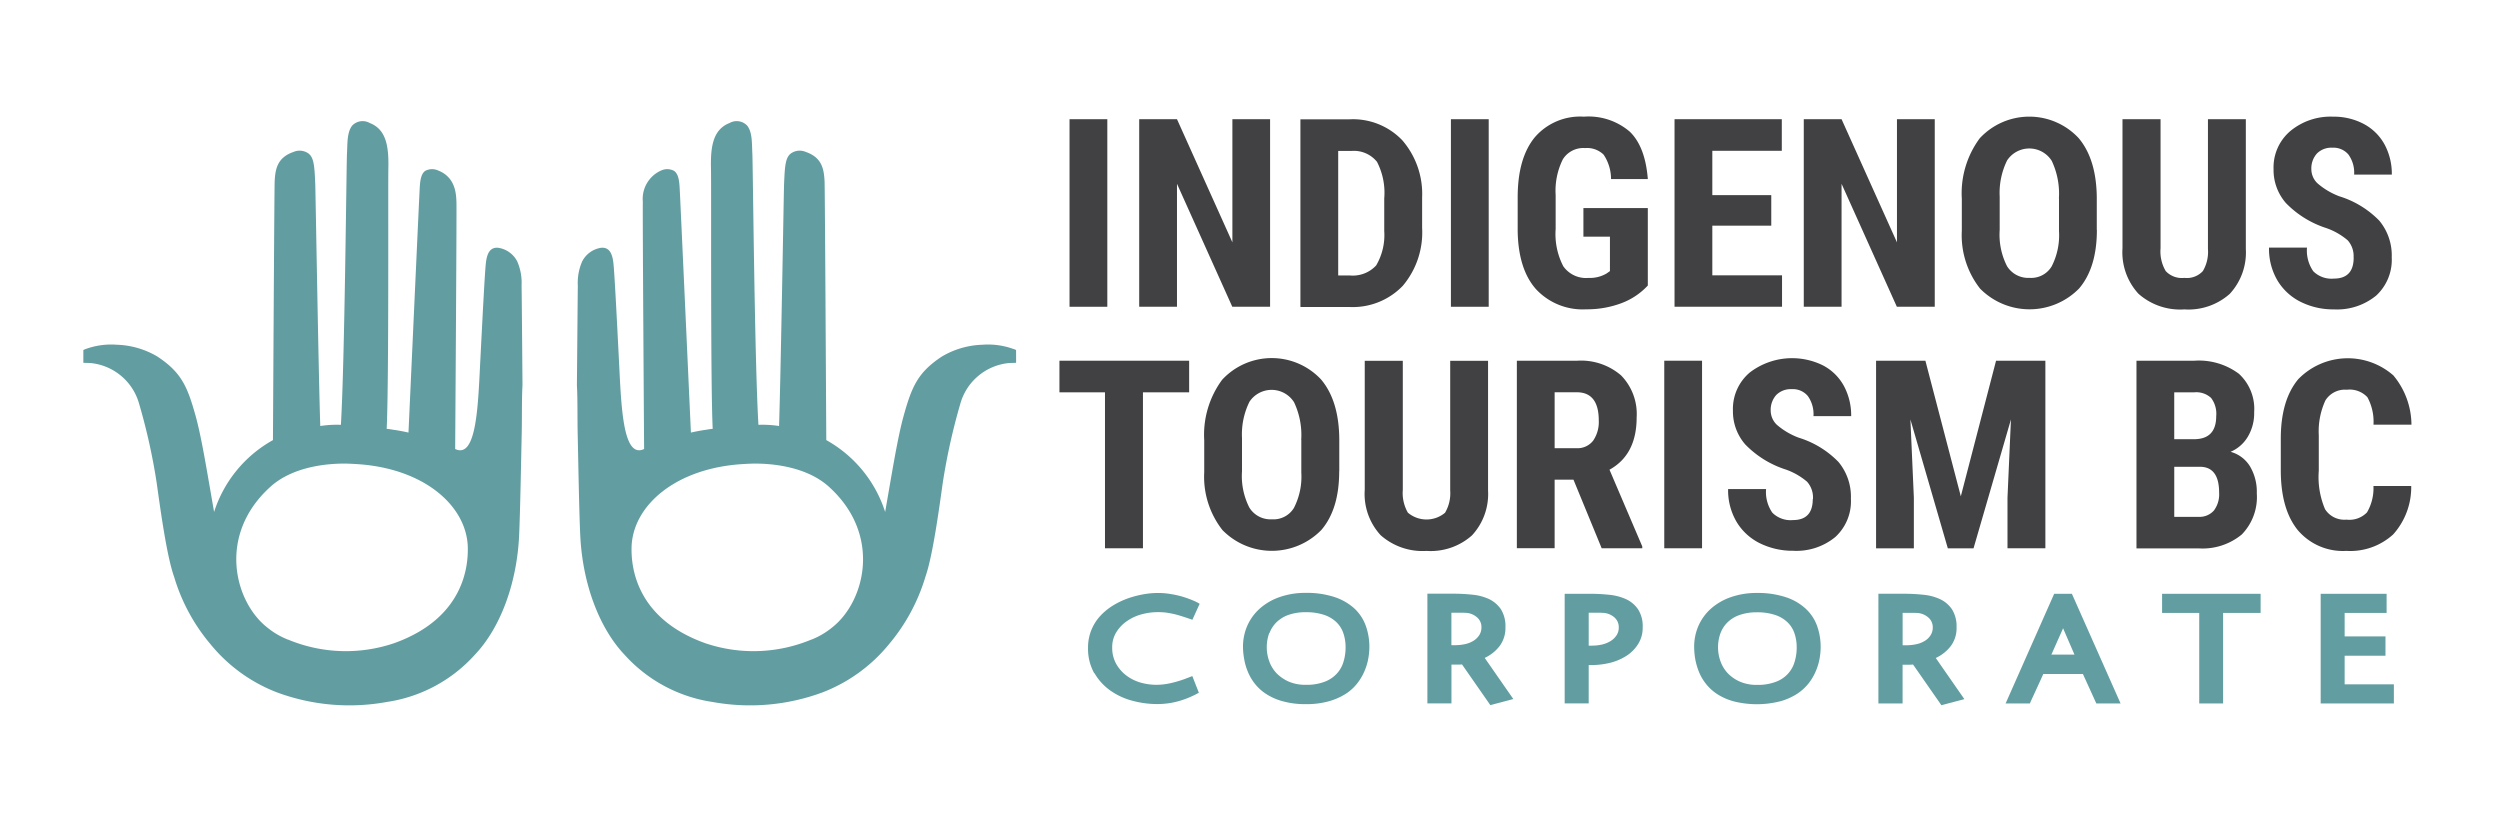 <svg xmlns="http://www.w3.org/2000/svg" xmlns:xlink="http://www.w3.org/1999/xlink" width="300" height="100" viewBox="0 0 300 100"><defs><clipPath id="clip-path"><rect id="Rectangle_32243" data-name="Rectangle 32243" width="300" height="100" transform="translate(105 980)" fill="#fff"></rect></clipPath></defs><g id="Mask_Group_82" data-name="Mask Group 82" transform="translate(-105 -980)" clip-path="url(#clip-path)"><g id="Layer_3" transform="translate(114.99 994)"><g id="Group_11661" data-name="Group 11661" transform="translate(0.01 0.56)"><path id="Path_9415" data-name="Path 9415" d="M258.543,52.539V65.705h8.785v-2.3h-5.907V59.972h4.9V57.651h-4.9V54.839h5.035v-2.3h-7.9ZM243.971,65.705h2.866V54.839h4.5v-2.3H239.513v2.3h4.458Zm-23.237,0h2.91c.251-.567.523-1.144.807-1.766s.556-1.21.807-1.777h4.752l1.613,3.542h2.91L228.69,52.539h-2.125Zm8.273-5.864h-2.779l1.406-3.161L229,59.841Zm-23.521,5.864h2.888V61.051h.7a4.381,4.381,0,0,0,.556-.022l3.4,4.883,2.758-.73-3.433-4.937a4.869,4.869,0,0,0,1.809-1.439,3.6,3.6,0,0,0,.687-2.245A3.835,3.835,0,0,0,214.3,54.4a3.562,3.562,0,0,0-1.439-1.221,6.238,6.238,0,0,0-1.995-.523,22.013,22.013,0,0,0-2.256-.12h-3.139V65.705Zm4.458-10.867a2.222,2.222,0,0,1,1.45.49,1.532,1.532,0,0,1,.6,1.221,1.7,1.7,0,0,1-.272.981,2.107,2.107,0,0,1-.708.676,3.186,3.186,0,0,1-1.025.392,5.557,5.557,0,0,1-1.21.12h-.4V54.828h1.569ZM193.649,65.455a7.535,7.535,0,0,0,2.027-.883,5.871,5.871,0,0,0,1.406-1.264,6.38,6.38,0,0,0,.872-1.471,6.86,6.86,0,0,0,.458-1.515,7.95,7.95,0,0,0,.131-1.362,7.487,7.487,0,0,0-.447-2.616,5.208,5.208,0,0,0-1.4-2.06,6.489,6.489,0,0,0-2.387-1.352,10.633,10.633,0,0,0-3.411-.49,9.268,9.268,0,0,0-3.1.49,7.123,7.123,0,0,0-2.376,1.352,6.05,6.05,0,0,0-1.526,2.06,6.273,6.273,0,0,0-.534,2.616,9.11,9.11,0,0,0,.12,1.362,8.109,8.109,0,0,0,.425,1.515,5.874,5.874,0,0,0,.839,1.471,5.7,5.7,0,0,0,1.373,1.264,7,7,0,0,0,2.016.883,11.333,11.333,0,0,0,5.493,0m-7.106-8.185a3.6,3.6,0,0,1,.861-1.319,3.9,3.9,0,0,1,1.45-.872,6.108,6.108,0,0,1,2.06-.316,6.721,6.721,0,0,1,2.18.316,3.875,3.875,0,0,1,1.482.872,3.3,3.3,0,0,1,.839,1.319,5.18,5.18,0,0,1,.272,1.689,5.748,5.748,0,0,1-.24,1.711,3.572,3.572,0,0,1-.785,1.439,3.655,3.655,0,0,1-1.471.992,6.041,6.041,0,0,1-2.278.371,4.971,4.971,0,0,1-1.995-.371,4.6,4.6,0,0,1-1.471-.992,4.1,4.1,0,0,1-.894-1.439,4.973,4.973,0,0,1-.011-3.4m-18.681,8.425h2.867v-4.6h.338a9.571,9.571,0,0,0,2.234-.272,6.628,6.628,0,0,0,1.962-.839,4.551,4.551,0,0,0,1.4-1.417,3.657,3.657,0,0,0,.545-2.005,3.725,3.725,0,0,0-.556-2.158,3.523,3.523,0,0,0-1.45-1.221,6.383,6.383,0,0,0-2.005-.523,21.754,21.754,0,0,0-2.234-.12h-3.117V65.705Zm4.436-10.867a2.222,2.222,0,0,1,1.45.49,1.542,1.542,0,0,1,.589,1.232,1.7,1.7,0,0,1-.272.981,2.287,2.287,0,0,1-.719.687,3.426,3.426,0,0,1-1.025.414,5.56,5.56,0,0,1-1.21.131h-.381V54.817h1.569ZM151.35,65.694h2.888V61.04h.7a4.651,4.651,0,0,0,.567-.022l3.4,4.883,2.757-.73-3.433-4.937a4.831,4.831,0,0,0,1.8-1.439,3.6,3.6,0,0,0,.687-2.245,3.835,3.835,0,0,0-.545-2.158,3.679,3.679,0,0,0-1.428-1.221,6.238,6.238,0,0,0-1.995-.523,22.013,22.013,0,0,0-2.256-.12H151.35V65.694Zm4.458-10.867a2.172,2.172,0,0,1,1.439.49,1.522,1.522,0,0,1,.589,1.221,1.7,1.7,0,0,1-.272.981,2.213,2.213,0,0,1-.708.676,3.223,3.223,0,0,1-1.014.392,5.557,5.557,0,0,1-1.21.12h-.4V54.817H155.8ZM139.5,65.444a7.535,7.535,0,0,0,2.027-.883,5.613,5.613,0,0,0,1.4-1.264,6.379,6.379,0,0,0,.872-1.471,6.86,6.86,0,0,0,.458-1.515,7.95,7.95,0,0,0,.131-1.362,7.487,7.487,0,0,0-.447-2.616,5.3,5.3,0,0,0-1.384-2.06,6.672,6.672,0,0,0-2.387-1.352,10.633,10.633,0,0,0-3.411-.49,9.268,9.268,0,0,0-3.1.49,7.123,7.123,0,0,0-2.376,1.352,6.05,6.05,0,0,0-1.526,2.06,6.273,6.273,0,0,0-.534,2.616,7.952,7.952,0,0,0,.131,1.362,6.73,6.73,0,0,0,.425,1.515,5.874,5.874,0,0,0,.839,1.471A5.557,5.557,0,0,0,132,64.561a7,7,0,0,0,2.016.883,9.862,9.862,0,0,0,2.747.338,9.727,9.727,0,0,0,2.736-.338M132.4,57.258a3.6,3.6,0,0,1,.861-1.319,3.946,3.946,0,0,1,1.439-.872,6.153,6.153,0,0,1,2.06-.316,6.721,6.721,0,0,1,2.18.316,3.875,3.875,0,0,1,1.482.872,3.3,3.3,0,0,1,.839,1.319,5.18,5.18,0,0,1,.272,1.689,5.748,5.748,0,0,1-.24,1.711A3.572,3.572,0,0,1,140.5,62.1a3.812,3.812,0,0,1-1.471.992,6.062,6.062,0,0,1-2.289.371,5.008,5.008,0,0,1-1.995-.371,4.725,4.725,0,0,1-1.471-.992,4.1,4.1,0,0,1-.894-1.439,4.973,4.973,0,0,1-.011-3.4m-20.97,4.8a6.576,6.576,0,0,0,1.918,2.1,8.131,8.131,0,0,0,2.659,1.221,11.36,11.36,0,0,0,2.932.392,9.574,9.574,0,0,0,1.613-.131,9.314,9.314,0,0,0,1.4-.349,9.662,9.662,0,0,0,1.144-.447,8.935,8.935,0,0,0,.861-.436l-.785-1.995q-.376.147-.85.327c-.316.12-.654.229-1.035.338s-.763.2-1.166.272a7.773,7.773,0,0,1-1.253.109,6.943,6.943,0,0,1-1.962-.283,5.265,5.265,0,0,1-1.689-.861,4.526,4.526,0,0,1-1.2-1.406,3.931,3.931,0,0,1-.458-1.918,3.382,3.382,0,0,1,.48-1.82,4.414,4.414,0,0,1,1.253-1.33,5.545,5.545,0,0,1,1.755-.828,7.376,7.376,0,0,1,2.016-.272,7.658,7.658,0,0,1,.872.044c.283.033.589.087.9.153s.665.163,1.046.283.807.262,1.3.436l.872-1.918a4.837,4.837,0,0,0-.73-.371,10.9,10.9,0,0,0-1.177-.436,10.233,10.233,0,0,0-1.482-.349,8.963,8.963,0,0,0-1.613-.142,9.891,9.891,0,0,0-1.831.174,11.8,11.8,0,0,0-1.886.512,9.726,9.726,0,0,0-1.787.883,7.282,7.282,0,0,0-1.493,1.264,5.687,5.687,0,0,0-1.014,1.657,5.532,5.532,0,0,0-.381,2.082,6,6,0,0,0,.741,3.052" transform="translate(9.937 4.154)" fill="#629ea1"></path><path id="Path_9416" data-name="Path 9416" d="M106.743,27.834a8.94,8.94,0,0,0-3.728-.512,10.153,10.153,0,0,0-4.85,1.406c-2.921,1.918-3.629,3.64-4.61,7.15-.719,2.594-1.373,6.714-2.213,11.51a15.151,15.151,0,0,0-7.063-8.621c-.033-5.482-.163-30.256-.207-31.063-.076-1.46-.305-2.845-2.256-3.52a1.833,1.833,0,0,0-1.591.065c-.861.447-.916,1.515-1.014,3.826-.033.763-.381,22.267-.6,29a13.088,13.088,0,0,0-2.474-.142c-.458-7.542-.665-31.444-.73-32.534s.033-2.583-.632-3.379a1.727,1.727,0,0,0-2.1-.305c-2.038.785-2.289,2.932-2.234,5.45.055,2.213-.065,25.57.207,31.248-.229.022-.469.054-.708.1-.643.087-1.275.207-1.907.349,0,0-1.264-27.771-1.319-28.752s-.044-2.2-.7-2.649a1.734,1.734,0,0,0-1.537-.054,3.725,3.725,0,0,0-2.213,3.771c-.044.763.153,29.657.153,29.657-2.616,1.243-2.747-5.417-3.03-10.888-.24-4.687-.523-10.289-.654-11.422-.12-1.057-.436-1.907-1.439-1.842a3.058,3.058,0,0,0-2.332,1.689,6.458,6.458,0,0,0-.5,2.856c-.011.73-.109,11.946-.109,11.946.1,1.8.044,3.935.1,6.125.065,2.932.163,9.035.305,11.956.283,5.809,2.3,11.085,5.3,14.256a17.691,17.691,0,0,0,10.561,5.678,25.033,25.033,0,0,0,13.253-1.166,19.174,19.174,0,0,0,7.924-5.755,22.6,22.6,0,0,0,4.381-8.109c.883-2.5,1.657-8.273,2.082-11.292a74.515,74.515,0,0,1,2.082-9.384,6.729,6.729,0,0,1,5.929-4.97c.251,0,.785-.022.785-.022V27.954s-.2-.087-.305-.131M82.492,62.7a18.035,18.035,0,0,1-12.741.436c-8.458-3.03-8.883-9.352-8.839-11.488.109-5.014,5.319-9.591,13.559-10.016.338-.022.654-.033.959-.044,1.918-.033,6.3.207,9.144,2.758,6.4,5.766,4.349,13.722.5,16.828a9.371,9.371,0,0,1-2.583,1.537" transform="translate(4.876 -0.514)" fill="#629ea1"></path><path id="Path_9417" data-name="Path 9417" d="M.3,27.834a8.94,8.94,0,0,1,3.728-.512,10.153,10.153,0,0,1,4.85,1.406c2.921,1.918,3.629,3.64,4.61,7.15.719,2.594,1.373,6.714,2.213,11.51a15.151,15.151,0,0,1,7.063-8.621c.033-5.482.163-30.256.207-31.063.076-1.46.305-2.845,2.267-3.52a1.838,1.838,0,0,1,1.591.065c.861.447.916,1.515,1.014,3.826.033.763.381,22.267.6,29a13.088,13.088,0,0,1,2.474-.142c.458-7.542.665-31.444.73-32.534s-.022-2.583.632-3.379a1.727,1.727,0,0,1,2.1-.305c2.038.785,2.289,2.932,2.234,5.45-.044,2.213.076,25.57-.2,31.248.229.022.469.054.708.1.643.087,1.275.207,1.907.349,0,0,1.264-27.771,1.319-28.752s.044-2.2.687-2.649a1.737,1.737,0,0,1,1.537-.054c2.191.839,2.169,3.008,2.213,3.771s-.153,29.657-.153,29.657c2.616,1.243,2.747-5.417,3.03-10.888.24-4.687.523-10.289.654-11.422.12-1.057.436-1.907,1.439-1.842A3.058,3.058,0,0,1,52.1,17.371a6.458,6.458,0,0,1,.5,2.856c.022.73.109,11.946.109,11.946-.1,1.8-.044,3.935-.1,6.125-.065,2.932-.174,9.035-.305,11.956-.283,5.809-2.289,11.085-5.3,14.256a17.663,17.663,0,0,1-10.561,5.678A24.992,24.992,0,0,1,23.2,69.022a19.174,19.174,0,0,1-7.924-5.755A22.436,22.436,0,0,1,10.9,55.158c-.894-2.5-1.668-8.273-2.093-11.292a72.652,72.652,0,0,0-2.082-9.384,6.729,6.729,0,0,0-5.929-4.97c-.251,0-.785-.022-.785-.022V27.954s.2-.087.305-.131M24.566,62.7a18.035,18.035,0,0,0,12.741.436c8.469-3.03,8.883-9.352,8.839-11.488-.109-5.014-5.319-9.591-13.559-10.016-.338-.022-.654-.033-.959-.044-1.918-.033-6.3.207-9.144,2.758-6.409,5.766-4.349,13.722-.5,16.828a9.371,9.371,0,0,0,2.583,1.537" transform="translate(-0.01 -0.514)" fill="#629ea1"></path></g><g id="Group_11665" data-name="Group 11665" transform="translate(117.144 0)"><rect id="Rectangle_32219" data-name="Rectangle 32219" width="4.534" height="22.507" transform="translate(1.21 0.305)" fill="#414042"></rect><path id="Path_9418" data-name="Path 9418" d="M131.966,22.787h-4.534L120.794,8.029V22.787H116.26V.28h4.534l6.649,14.779V.28h4.523Z" transform="translate(-106.69 0.025)" fill="#414042"></path><path id="Path_9419" data-name="Path 9419" d="M138.544,4.072V19.026h1.362a3.812,3.812,0,0,0,3.193-1.2,7.177,7.177,0,0,0,.97-4.131V9.783a8.069,8.069,0,0,0-.872-4.392,3.559,3.559,0,0,0-3-1.308h-1.657ZM134.01,22.786V.29h5.94A8.185,8.185,0,0,1,146.228,2.8a9.83,9.83,0,0,1,2.387,6.867v3.651a9.925,9.925,0,0,1-2.332,6.965,8.326,8.326,0,0,1-6.441,2.529h-5.82Z" transform="translate(-105.094 0.026)" fill="#414042"></path><rect id="Rectangle_32220" data-name="Rectangle 32220" width="4.534" height="22.507" transform="translate(46.976 0.305)" fill="#414042"></rect><path id="Path_9420" data-name="Path 9420" d="M173.549,20.262a8.289,8.289,0,0,1-3.215,2.136,11.739,11.739,0,0,1-4.174.719,7.636,7.636,0,0,1-6.016-2.4q-2.142-2.4-2.213-7V9.668c0-3.1.676-5.493,2.027-7.161A7.175,7.175,0,0,1,165.876,0a7.592,7.592,0,0,1,5.515,1.809c1.243,1.21,1.951,3.1,2.158,5.678h-4.414a5.265,5.265,0,0,0-.894-2.932,2.844,2.844,0,0,0-2.223-.785,2.887,2.887,0,0,0-2.67,1.352,8.468,8.468,0,0,0-.861,4.283v4.076a8.37,8.37,0,0,0,.916,4.469,3.332,3.332,0,0,0,3.019,1.4,3.963,3.963,0,0,0,2.18-.534l.4-.283V14.4h-3.183V10.965h7.728v9.3Z" transform="translate(-102.943 0)" fill="#414042"></path><path id="Path_9421" data-name="Path 9421" d="M186.808,13.054h-7.074v5.962H188.1v3.771H175.2V.28h12.872V4.073h-8.338V9.392h7.074Z" transform="translate(-101.39 0.025)" fill="#414042"></path><path id="Path_9422" data-name="Path 9422" d="M205.147,22.787H200.6L193.964,8.029V22.787H189.43V.28h4.534l6.649,14.779V.28h4.534Z" transform="translate(-100.111 0.025)" fill="#414042"></path><g id="Group_11662" data-name="Group 11662" transform="translate(108.284 0)"><path id="Path_9423" data-name="Path 9423" d="M218.481,9.82A9.2,9.2,0,0,0,217.62,5.3a3.188,3.188,0,0,0-5.352-.054,8.818,8.818,0,0,0-.894,4.349v4a8.319,8.319,0,0,0,.883,4.349,3,3,0,0,0,2.714,1.4,2.863,2.863,0,0,0,2.638-1.373,8.17,8.17,0,0,0,.883-4.24V9.809Zm4.556,3.771q0,4.529-2.136,7.03a8.329,8.329,0,0,1-11.88.011,10.365,10.365,0,0,1-2.191-6.943V9.842A11.084,11.084,0,0,1,208.977,2.6a8.1,8.1,0,0,1,11.858-.044q2.158,2.55,2.191,7.183v3.847Z" transform="translate(-206.83 0)" fill="#414042"></path><path id="Path_9424" data-name="Path 9424" d="M239.321.28V15.866a7.3,7.3,0,0,1-1.929,5.373,7.459,7.459,0,0,1-5.45,1.864,7.541,7.541,0,0,1-5.515-1.886,7.352,7.352,0,0,1-1.907-5.45V.28h4.567V15.768a4.622,4.622,0,0,0,.621,2.736,2.645,2.645,0,0,0,2.234.817,2.607,2.607,0,0,0,2.223-.817,4.532,4.532,0,0,0,.61-2.659V.28Z" transform="translate(-205.239 0.025)" fill="#414042"></path><path id="Path_9425" data-name="Path 9425" d="M250.8,16.916a2.831,2.831,0,0,0-.708-2.082,8.032,8.032,0,0,0-2.55-1.46,11.788,11.788,0,0,1-4.861-3.008,6.022,6.022,0,0,1-1.482-4.076,5.713,5.713,0,0,1,2.016-4.567A7.567,7.567,0,0,1,248.334,0a7.7,7.7,0,0,1,3.684.872,6.105,6.105,0,0,1,2.5,2.463,7.436,7.436,0,0,1,.872,3.619h-4.523a3.72,3.72,0,0,0-.676-2.4,2.349,2.349,0,0,0-1.94-.828,2.424,2.424,0,0,0-1.853.7,2.679,2.679,0,0,0-.665,1.9A2.348,2.348,0,0,0,246.47,8,8.662,8.662,0,0,0,249.1,9.559a11.352,11.352,0,0,1,4.785,2.921,6.511,6.511,0,0,1,1.493,4.4,5.842,5.842,0,0,1-1.864,4.589,7.4,7.4,0,0,1-5.079,1.657,8.732,8.732,0,0,1-3.967-.894,6.725,6.725,0,0,1-2.8-2.572,7.458,7.458,0,0,1-1.014-3.946h4.556a4.343,4.343,0,0,0,.752,2.834,3.093,3.093,0,0,0,2.474.883c1.58,0,2.376-.839,2.376-2.518" transform="translate(-203.789 0)" fill="#414042"></path></g><path id="Path_9426" data-name="Path 9426" d="M123.044,30.663H117.5V49.377h-4.556V30.663H107.48V26.87h15.564Z" transform="translate(-107.48 2.416)" fill="#414042"></path><g id="Group_11663" data-name="Group 11663" transform="translate(17.373 28.97)"><path id="Path_9427" data-name="Path 9427" d="M135.06,36.4a9.2,9.2,0,0,0-.861-4.523,3.188,3.188,0,0,0-5.352-.054,8.818,8.818,0,0,0-.894,4.349v4a8.319,8.319,0,0,0,.883,4.349,2.981,2.981,0,0,0,2.714,1.406,2.863,2.863,0,0,0,2.638-1.373,8.225,8.225,0,0,0,.883-4.24V36.4Zm4.556,3.771q0,4.529-2.136,7.03a8.3,8.3,0,0,1-11.869.022,10.365,10.365,0,0,1-2.191-6.943V36.433a11.116,11.116,0,0,1,2.147-7.248,8.109,8.109,0,0,1,11.869-.044q2.158,2.55,2.191,7.183v3.847Z" transform="translate(-123.42 -26.58)" fill="#414042"></path><path id="Path_9428" data-name="Path 9428" d="M155.891,26.87V42.456a7.3,7.3,0,0,1-1.929,5.373,7.442,7.442,0,0,1-5.45,1.864A7.586,7.586,0,0,1,143,47.807a7.308,7.308,0,0,1-1.907-5.45V26.881h4.567V42.369a4.716,4.716,0,0,0,.61,2.736,3.465,3.465,0,0,0,4.458.011,4.6,4.6,0,0,0,.621-2.67V26.881h4.534Z" transform="translate(-121.831 -26.554)" fill="#414042"></path><path id="Path_9429" data-name="Path 9429" d="M162.374,37.366h2.583a2.375,2.375,0,0,0,2.038-.9,3.959,3.959,0,0,0,.676-2.42c0-2.256-.883-3.39-2.638-3.39h-2.659v6.7Zm2.256,3.782h-2.256v8.218H157.84V26.87h7.237a7.366,7.366,0,0,1,5.275,1.766,6.621,6.621,0,0,1,1.864,5.035q0,4.48-3.259,6.278l3.935,9.21v.218H168.02l-3.379-8.218Z" transform="translate(-120.325 -26.554)" fill="#414042"></path></g><rect id="Rectangle_32221" data-name="Rectangle 32221" width="4.534" height="22.507" transform="translate(72.578 29.286)" fill="#414042"></rect><path id="Path_9430" data-name="Path 9430" d="M191.28,43.495a2.831,2.831,0,0,0-.708-2.082,8.032,8.032,0,0,0-2.55-1.46,11.787,11.787,0,0,1-4.861-3.008,6.014,6.014,0,0,1-1.482-4.065,5.713,5.713,0,0,1,2.016-4.567,8.353,8.353,0,0,1,8.8-.85,6.04,6.04,0,0,1,2.5,2.463,7.466,7.466,0,0,1,.872,3.619h-4.523a3.753,3.753,0,0,0-.676-2.409,2.335,2.335,0,0,0-1.94-.828,2.465,2.465,0,0,0-1.853.7,2.679,2.679,0,0,0-.665,1.9,2.367,2.367,0,0,0,.741,1.678,8.6,8.6,0,0,0,2.627,1.548,11.235,11.235,0,0,1,4.774,2.921,6.524,6.524,0,0,1,1.482,4.4,5.807,5.807,0,0,1-1.864,4.589,7.33,7.33,0,0,1-5.079,1.657,8.875,8.875,0,0,1-3.967-.894,6.705,6.705,0,0,1-2.8-2.561A7.458,7.458,0,0,1,181.1,42.3h4.556a4.343,4.343,0,0,0,.752,2.834,3.093,3.093,0,0,0,2.474.883c1.58,0,2.376-.839,2.376-2.518" transform="translate(-100.86 2.391)" fill="#414042"></path><path id="Path_9431" data-name="Path 9431" d="M203.308,26.87l4.251,16.273,4.229-16.273h5.918V49.377h-4.545V43.3l.414-9.384-4.49,15.466H206l-4.49-15.466.414,9.384v6.082H197.39V26.87Z" transform="translate(-99.395 2.416)" fill="#414042"></path><g id="Group_11664" data-name="Group 11664" transform="translate(129.243 28.992)"><path id="Path_9432" data-name="Path 9432" d="M230.594,39.589v6.016h2.9a2.3,2.3,0,0,0,1.853-.752,3.235,3.235,0,0,0,.632-2.147q0-3.025-2.191-3.106h-3.193Zm0-3.3h2.365c1.777,0,2.67-.916,2.67-2.768a3.132,3.132,0,0,0-.621-2.191A2.617,2.617,0,0,0,233,30.663h-2.409v5.624Zm-4.534,13.09V26.87H233a8.02,8.02,0,0,1,5.352,1.569,5.714,5.714,0,0,1,1.831,4.6,5.493,5.493,0,0,1-.763,2.954,4.4,4.4,0,0,1-2.071,1.809,3.943,3.943,0,0,1,2.332,1.744,5.958,5.958,0,0,1,.817,3.226,6.433,6.433,0,0,1-1.8,4.948,7.388,7.388,0,0,1-5.21,1.668H226.06Z" transform="translate(-226.06 -26.576)" fill="#414042"></path><path id="Path_9433" data-name="Path 9433" d="M257.6,41.9a8.491,8.491,0,0,1-2.158,5.831,7.644,7.644,0,0,1-5.624,1.984,7.092,7.092,0,0,1-5.842-2.507q-2.027-2.518-2.027-7.161V36.257c0-3.1.7-5.471,2.1-7.15a8.292,8.292,0,0,1,11.411-.447,9.329,9.329,0,0,1,2.169,5.907h-4.556a6.139,6.139,0,0,0-.73-3.292,2.91,2.91,0,0,0-2.463-.9,2.767,2.767,0,0,0-2.572,1.275,8.853,8.853,0,0,0-.8,4.2v4.251a9.819,9.819,0,0,0,.752,4.61,2.741,2.741,0,0,0,2.572,1.253,2.925,2.925,0,0,0,2.463-.872,5.758,5.758,0,0,0,.774-3.161h4.534Z" transform="translate(-224.631 -26.6)" fill="#414042"></path></g></g></g></g></svg>